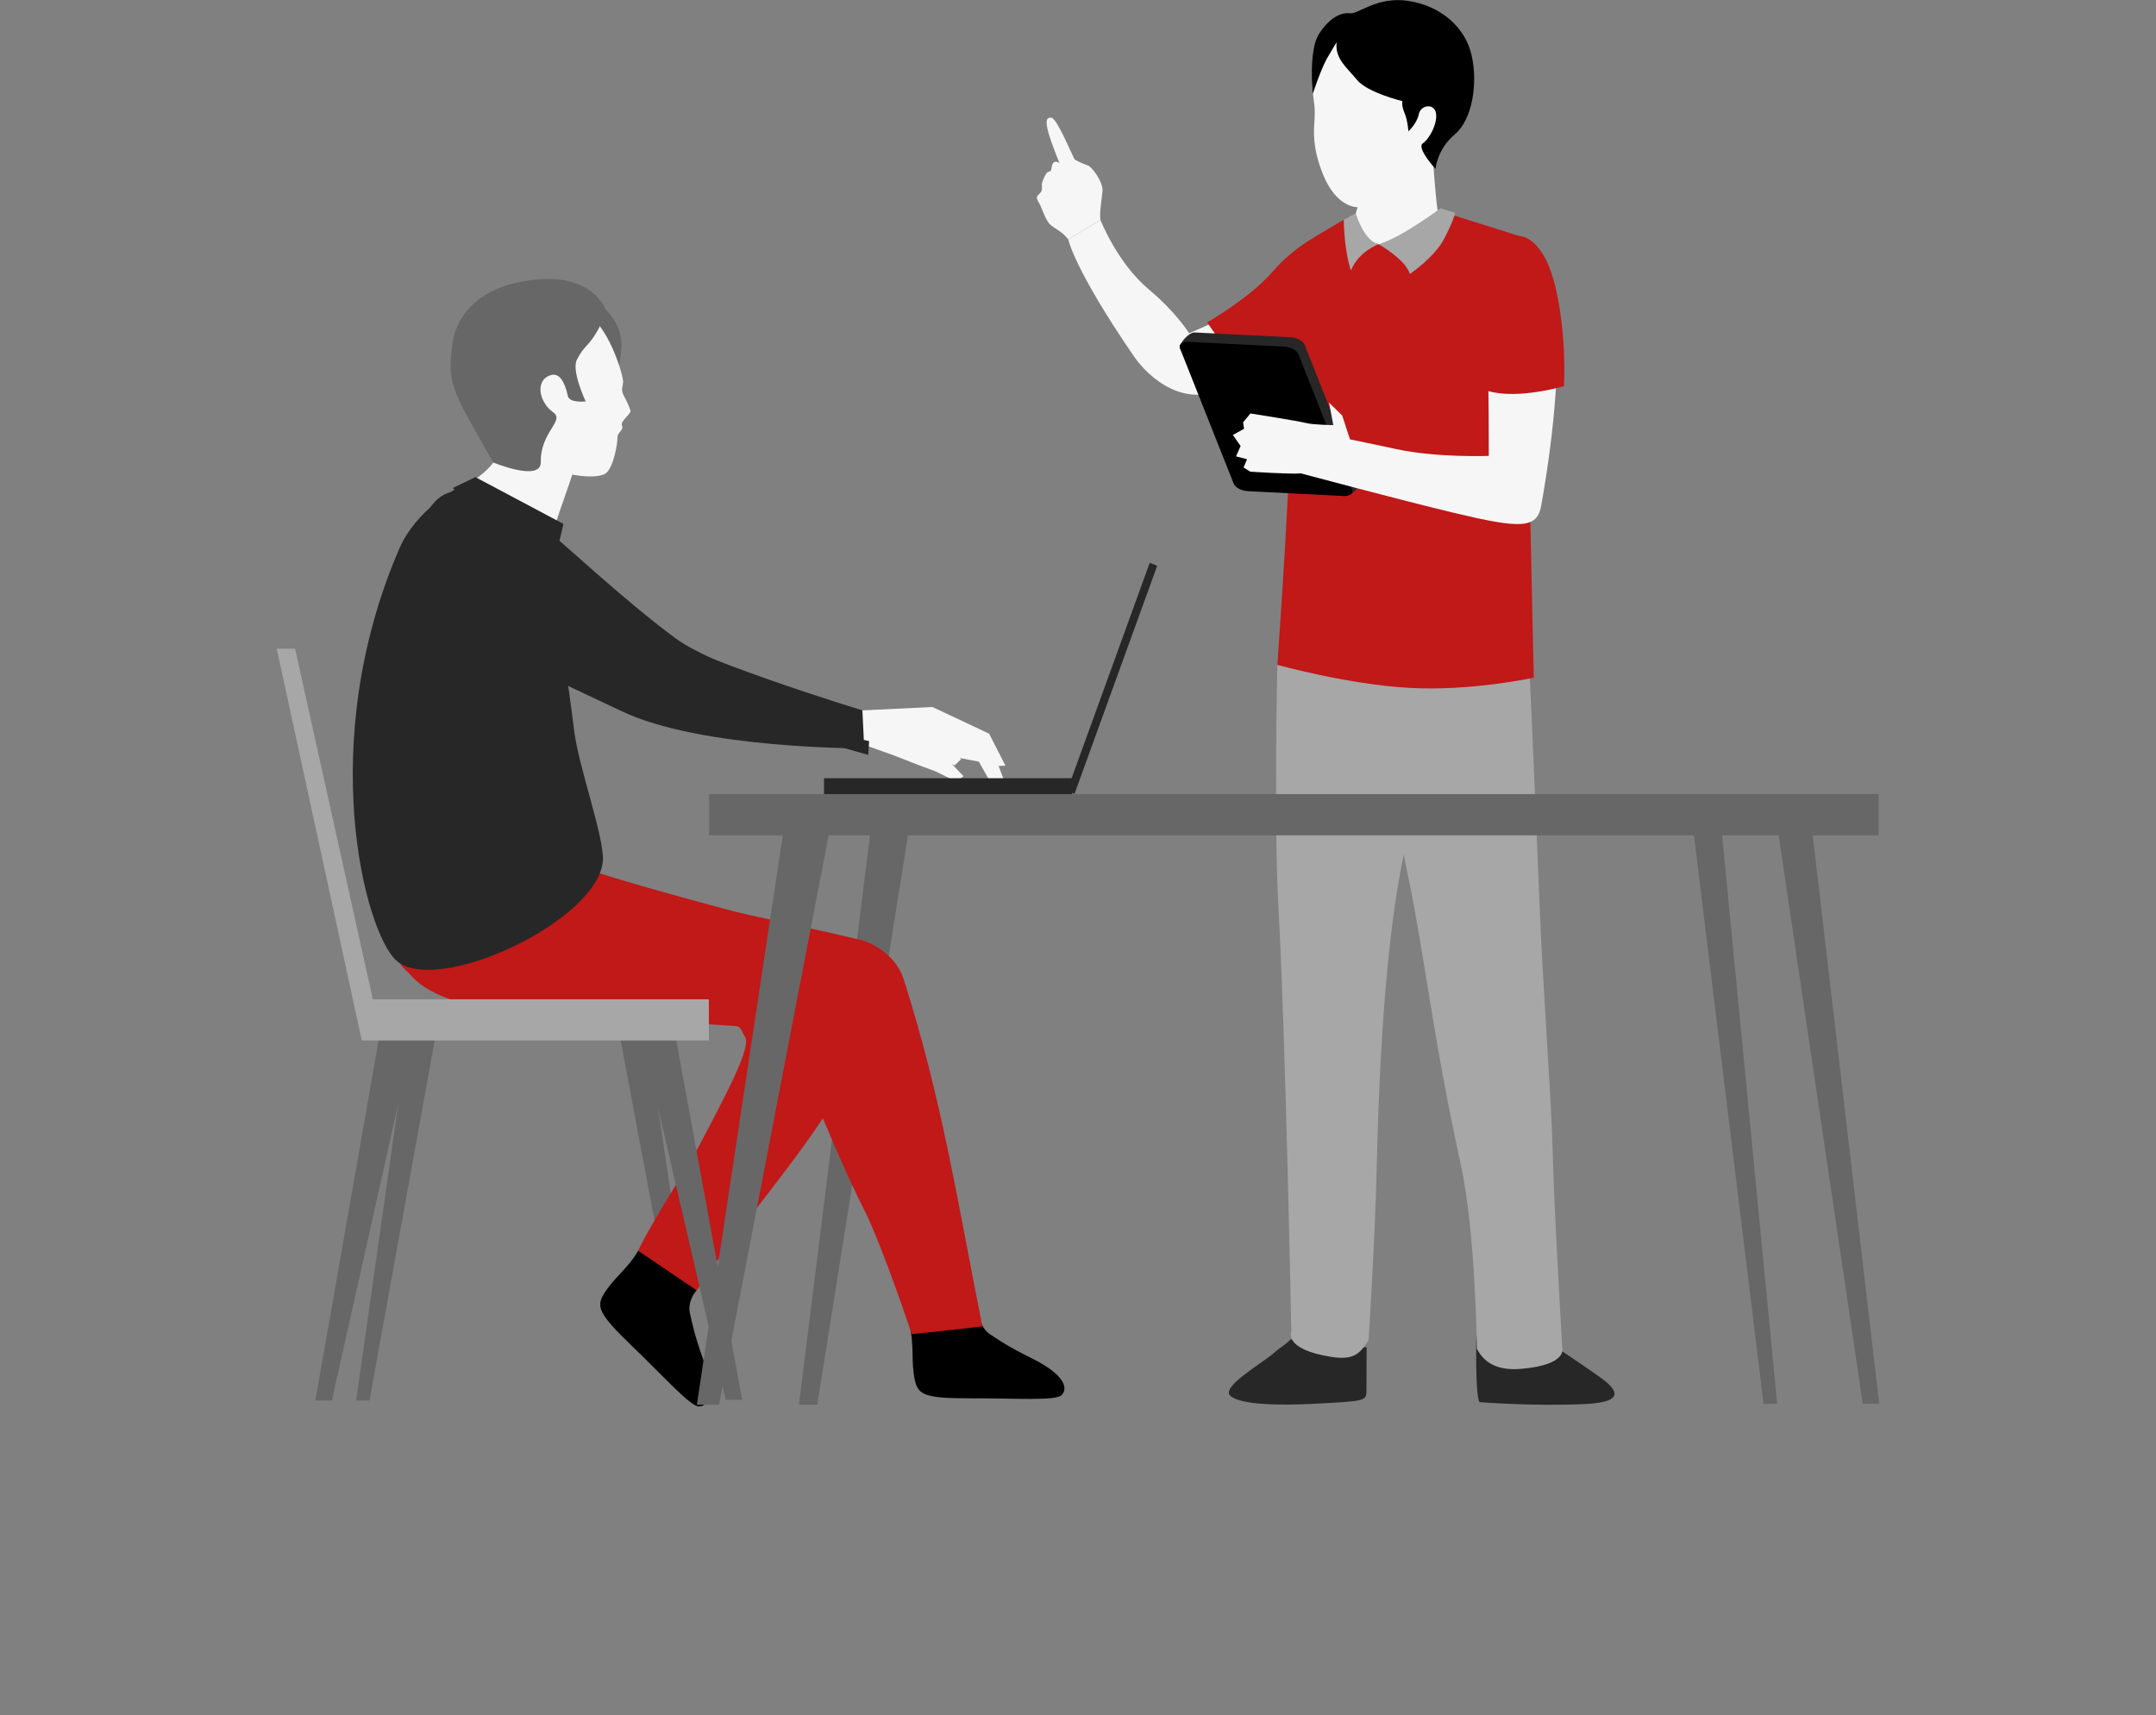 <?xml version="1.0" encoding="utf-8"?>
<!-- Generator: Adobe Illustrator 23.0.0, SVG Export Plug-In . SVG Version: 6.00 Build 0)  -->
<svg version="1.1" id="OBJECTS" xmlns="http://www.w3.org/2000/svg" xmlns:xlink="http://www.w3.org/1999/xlink" x="0px" y="0px"
	 viewBox="0 0 470 374" style="enable-background:new 0 0 470 374;" xml:space="preserve">
<rect x="0" y="0" width="470" height="374" fill="#808080" stroke="none"/>
<style type="text/css">
	.st0{fill:#272727;}
	.st1{fill:#A7A7A7;}
	.st2{fill:#F6F6F6;}
	.st3{fill:#C11818;}
	.st4{fill:#676767;}
</style>
<g>
	<g>
		<g>
			<path class="st0" d="M277.97,294.78c1.06-0.98,2.3-1.59,3.42-2.78c5.44,1.02,10.97,1.47,16.53,1.77
				c0.01,1.91-0.04,8.34-0.04,9.22c0,2.47,0,2.47-10.68,3.05c-8.23,0.45-16.72,0.29-18.97-1.69
				C265.97,302.38,275.5,297.06,277.97,294.78z"/>
			<path class="st0" d="M339.27,293.8c0,0,4.52,2.95,9.11,6.18c3.22,2.26,7.22,5.66-2.79,6.15c-11.23,0.54-23.07-0.42-23.07-0.42
				c-0.99-1.8-0.67-14.43-0.67-14.43L339.27,293.8z"/>
			<path class="st1" d="M278.45,144.96c0,0-0.76,35.03,0.25,53.06c1.57,27.94,2.8,92.3,2.8,92.3s-1.78,3.85,8.6,5.51
				c4.91,0.79,6.32-0.55,8.25-3.65c0,0,1.41-22.08,1.77-37.68c0.72-31.24,2.88-58.78,7.69-75.42c6.08-21.09,2.8-36.47,2.8-36.47
				S285.35,147.17,278.45,144.96z"/>
			<path class="st1" d="M333.27,142.73c0,0,1.09,22.88,2.37,55c0.72,18.04,2.67,43.67,2.86,53.85s2.06,42.16,2.06,42.16
				s1.49,3.85-8.98,4.72c-4.96,0.41-7.94-1.15-9.63-4.39c0,0-0.22-25.21-3.56-40.45c-6.02-27.45-7.85-45.44-11.39-62.4
				c-4.48-21.49-6.82-43.18-6.82-43.18S326.23,144.42,333.27,142.73z"/>
			<path class="st2" d="M279.02,60.07c0.55,4.19-19.81,12.59-19.81,12.59s-2.71-4.48-8.76-9.55c-6.94-5.82-10.55-15.15-10.55-15.15
				l-7.02,4.24c0,0,1.28,6.5,14.31,25.49c3.07,4.47,11.47,12.4,21.49,5.95c11.24-7.23,22.76-13.42,22.76-13.42L279.02,60.07z"/>
			<path class="st2" d="M286.52,65.98c1.04-4.46,2.13-5.44,2.48-9.87c1.31-0.6,2.61-4.59,3.79-5.26c3.34-1.88,3.67-9.74,4.59-12.4
				l14.68-9.56c0,0,0.81,18.24,2.34,22.19c1.39,3.58,15.81,10.23,15.81,10.23s-9.34,9.22-19.19,12.04
				c-9.26,2.64-18.33-1.14-24.6-6.96C286.45,66.25,286.49,66.11,286.52,65.98z"/>
			<path class="st3" d="M289.64,50.08c0,0-6.9,2.98-12.03,8.95S263.16,70.3,263.16,70.3s4.37,6.53,7.27,9.49
				c2.91,2.97,3.86,4.28,3.86,4.28s5.99-1.5,11.07-6.94s9.78-10.97,6.8-16.05S289.64,50.08,289.64,50.08z"/>
			<path class="st3" d="M293.84,47.42c0,0-0.29,3.95,6.7,5.83c4.69,1.26,6.9,2.69,10.64-0.36c3.74-3.06,4.35-6.37,4.35-6.37
				l15.74,4.96c0,0,1.89,8.41,1.71,19.34c-0.17,10.93,1.38,76.94,1.38,76.94s-13.7,2.99-27.19,2.22
				c-13.49-0.77-28.71-5.02-28.71-5.02s3.43-47.54,3.19-65c-0.19-13.97,4.91-28.25,4.91-28.25S292.35,48.2,293.84,47.42z"/>
			<path class="st2" d="M289.65,8.13c-2.57,2.36-3.91,8.47-3.53,11.57c0.37,3.1,0.65,3.64,0.39,7.19s0.17,6.81,1.88,11.09
				c0.79,1.97,2.8,6.07,6.49,7.04c2.28,0.6,5.7-0.26,9.87-3.71c3.69-3.06,5.6-4.89,6.47-8.55c0.87-3.66,4.77-0.55,5.77-7.77
				c1-7.22-1.02-5.72-6.19-10.32C305.63,10.06,295.83,2.44,289.65,8.13z"/>
			<path d="M291.38,9.2c-0.4,3.62,2.2,5.48,4.46,8.24c2.26,2.76,9.87,4.61,9.87,4.61s-0.23,0.94,0.47,2.58c0.7,1.64,0.85,4,0.85,4
				s1.89-1.74,2.26-3.72c0.37-1.99,3.3-2.49,3.74-0.3c0.44,2.19-1.39,5.65-2.85,6.64c-1.47,0.98,2.75,5.57,2.75,5.57
				s0.37-4.31,4.21-7.52c3.85-3.21,5.08-11.22,3.65-17.32c-1.43-6.1-6.68-10.64-13.62-11.76c-6.94-1.12-10.99,2.9-12.89,2.68
				c-1.9-0.22-4.37,0.88-6.72,4.46c-2.35,3.58-1.39,13.11-1.39,13.11s1.88-5.65,3.14-7.79C290.57,10.52,291.38,9.2,291.38,9.2z"/>
			<g>
				<g>
					<path class="st0" d="M273.37,105.06l19.52,3.08c1.36,0.07,3.85-1.55,3.23-3.42L284.4,75.17c-0.33-0.83-1.7-1.56-3.06-1.63
						l-20.88-1.05c-1.36-0.07-3.56,2.59-3.23,3.42l13.09,27.51C270.64,104.26,272.01,104.99,273.37,105.06z"/>
					<path d="M272,107.09l20.88,1.05c1.36,0.07,2.2-0.55,1.87-1.38l-11.72-29.55c-0.33-0.83-1.7-1.56-3.06-1.63l-20.88-1.05
						c-1.36-0.07-2.2,0.55-1.87,1.38l11.72,29.55C269.28,106.3,270.64,107.02,272,107.09z"/>
				</g>
				<path class="st2" d="M328.2,61.25c2.6-0.79,7.19,1.04,9.89,7.2c2.7,6.16,0.72,26.03-2.12,41.84c-0.91,5.08-4.65,4.96-19.01,1.53
					c-11.8-2.82-33.36-8.6-33.36-8.6l4.78-8.63c0,0,10,2.02,15.91,3.31c8.94,1.95,20.26,1.5,20.26,1.5s0.01-16.1-0.24-20.61
					C324.06,74.28,320.49,63.59,328.2,61.25z"/>
				<path class="st2" d="M294.49,96.4l-1.89-5.79l-2.87-2.82l0.93,4.9c0,0-4.52-0.06-6-0.47c-1.49-0.41-12.07-2.07-12.07-2.07
					l-1.6,1.93l0.21,1.41l-2.44,1.35l1.69,2.41l-1,2.25l2.4,0.63l-0.76,1.8l1.46,0.91c0,0,9.04,0.61,11.06,0.37
					c2.02-0.23,9.35,0.47,9.35,0.47L294.49,96.4z"/>
			</g>
			<path class="st3" d="M331.26,51.48c0,0,5.32-0.22,7.99,11.84c2.33,10.51,1.69,20.88,1.69,20.88s-10.12,2.99-16.59,1.04
				c-4.34-1.31-2.93-5.73-3.77-11.91C319.18,63.05,323.48,51.61,331.26,51.48z"/>
			<path class="st2" d="M239.9,47.96c-0.28-1.24,0.24-4.25,0.44-6.26c0.2-2-2.33-5.33-3.14-5.6c-0.8-0.27-2.68-1.09-2.94-1.37
				c-0.27-0.27-3.76-8.79-5-9.04c-1.24-0.26-1.37,0.9-0.69,3.3c0.68,2.4,2.39,6.57,2.39,6.57s-1.4-1.05-1.68,0.83
				c-0.28,1.88-0.59,0.09-1.59,2.14c-1,2.05-0.31,2.2-0.64,3.09c-0.33,0.9-1.58,0.96-0.71,2.33c0.87,1.36,1.49,4.08,2.68,5.08
				c1.19,1,2.66,1.54,3.86,3.17L239.9,47.96z"/>
			<path class="st1" d="M314,45.42c0,0-8.31,6.28-13.46,7.83c0,0,5.86,3.3,6.81,6.48c0,0,5.3-3.58,7.39-7.53
				c2.09-3.95,2.5-5.81,2.5-5.81L314,45.42z"/>
			<path class="st1" d="M295.55,46.52c0,0,1.77,6.04,4.99,6.73c0,0-4.37,1.53-6.05,5.75c0,0-1.43-3.94-1.56-11.1L295.55,46.52z"/>
		</g>
		<g>
			<path d="M198.27,289.04c1.1,4.21,0.27,8.01,1.19,11.97c0.7,3.05,2.07,3.91,12.05,3.87c9.98-0.04,18.71,0.64,19.97-0.74
				c1.43-1.57,0.44-4.51-6.53-7.96c-4.93-2.45-6.89-3.77-9.12-5.25c-2.24-1.47-2.43-4.56-2.43-4.56L198.27,289.04z"/>
			<path class="st2" d="M118.05,128.93c1.16-2.77-1.02-5.53,0.27-8.26c0.38-0.8,2.48-1.57,2.92-2.33
				c-2.23-1.18,2.53-10.26,4.92-19.68l-16.99-0.69c0,0-0.76,2.98-4.96,6.08c-1.4,1.04-2.14,2.55-3.39,3.44
				C106.87,113.13,111.45,123.97,118.05,128.93z"/>
			<path class="st4" d="M114.91,62.54c4.59-0.52,11.46-1.09,17.09,4.87c5.63,5.95,2.74,10.31,2.6,15.35
				c-0.14,5.04-6.19,9.38-6.19,9.38L114.91,62.54z"/>
			<path class="st2" d="M127.01,67.88c5.6,2.37,8.95,14.24,8.83,15.43c-0.11,1.19-0.55,1.67,0.19,3.05c0.74,1.38,1.17,2.39,1.4,3.14
				c0.23,0.75-2.31,2.32-1.84,3.29c0.48,0.96-1.07,1.56-0.99,2.57c0.08,1.01-0.82,6.8-2.68,7.94c-1.86,1.13-7.92,0.55-11.85-1.26
				c-3.93-1.82-3.67-8.61-3.67-8.61s-24.75-17.66-0.67-24.21C118.56,68.44,124.59,66.85,127.01,67.88z"/>
			<path class="st4" d="M130.24,72.13c-2.08,3.64-2.86,3.09-4.49,6.32c-1.22,2.42,1.93,9.08,1.93,9.08s-3.55,0.4-3.89-1.19
				c-0.68-3.19-1.92-5.11-3.71-4.55c-3.58,1.1-2.54,5.95,0.51,8.11c2.62,1.85-2.81,4.24-2.7,10.85c0.08,4.41-10.34,0.1-10.34,0.1
				s-2.27-3.88-5.91-10.49c-3.97-7.21-3.56-9.97-3.15-14.4c0.7-7.76,6.73-14.25,19.47-15.08c11.41-0.74,14.03,6.54,14.03,6.54
				S132.33,68.49,130.24,72.13z"/>
			<g>
				<path class="st2" d="M187.17,161.97c0,0,8.33,2.91,9.85,3.57c1.52,0.66,7.06,2.7,7.06,2.7l4.4,2.18l1.56-1.18l-2.13-2.25
					l-2.02-1.75l-0.48-3.78l-9.35-2.34l-8.36-0.08L187.17,161.97z"/>
				<path class="st2" d="M189.78,156.32l15.25,0.92l11.66,7.13l2.77,7.31l-3.01-0.18l-3.07-5.44l-7.52-1.4c0,0-6.39,0.14-8.3-1.09
					c-1.91-1.23-10.32-2.73-10.32-2.73L189.78,156.32z"/>
				<path class="st0" d="M114.44,111.37c9.57,8.1,21.72,19.6,32.82,27.8c9.22,6.81,42.52,17.15,42.52,17.15l-0.5,8.28
					c0,0-40.75-11.42-52.01-16.43c-11.02-4.9-42.48-29.02-42.48-29.02S100.18,99.3,114.44,111.37z"/>
			</g>
			<g>
				<polygon class="st4" points="369.01,179.96 384.45,306.1 387.42,306.09 375.21,179.94 				"/>
				<polygon class="st4" points="198.27,180.01 178.16,306.27 174.16,306.28 189.92,180.03 				"/>
			</g>
			<g>
				<polygon class="st4" points="134.9,224.7 150,305.21 152.9,305.2 140.96,224.68 				"/>
				<polygon class="st4" points="95.14,224.75 80.55,305.35 77.64,305.36 89.08,224.77 				"/>
			</g>
			<g>
				<path class="st3" d="M162.4,226.06c1.37,2.14-3.25,10.89-9.41,22.69c-3.12,5.98-10.46,16.78-13.88,23.95
					c4.07,3.17,8.13,6.36,12.22,9.49c15.79-24.42,44.15-50.72,37.25-70.38c-1.79-5.09-8.38-7.91-11.1-8.58
					c-11.94-2.94-38.06-9.91-47.75-13.16c-9.69-3.26-35.82,7.7-35.82,7.7c-1.69,6.74-7.6,10.53-7.6,10.53s1.58,6.93,17.02,9.58
					c15.44,2.64,41.94,3.39,50.6,4.49C162.6,223.48,161.03,223.93,162.4,226.06z"/>
				<path d="M139.11,272.71c-2.14,3.79-5.37,5.94-7.48,9.43c-1.62,2.68-1.24,4.25,5.96,11.16c7.2,6.92,12.99,13.48,14.85,13.36
					c2.13-0.13,3.45-2.93,0.85-10.26c-1.84-5.19-2.32-7.5-2.9-10.12c-0.58-2.62,1.43-4.97,1.43-4.97L139.11,272.71z"/>
			</g>
			<g>
				<polygon class="st4" points="139.54,224.7 158.2,305.21 161.79,305.2 147.02,224.68 				"/>
				<polygon class="st4" points="90.38,224.75 72.35,305.35 68.75,305.36 82.9,224.77 				"/>
			</g>
			<path class="st3" d="M172.51,227.75c1.37,2.14,9.5,23.54,15.75,35.76c3.07,6.01,7.98,19.86,10.51,27.39
				c5.13-0.55,10.26-1.09,15.38-1.69c-5.65-28.53-8.87-49.67-17.15-75.7c-1.64-5.14-6.69-7.91-9.42-8.58
				c-11.94-2.94-46.49-9.91-56.18-13.16c-9.69-3.26-35.82,7.7-35.82,7.7c-1.69,6.74-7.6,10.53-7.6,10.53s1.58,6.93,17.02,9.58
				c15.44,2.64,50.37,3.39,59.03,4.49C172.71,225.16,171.14,225.61,172.51,227.75z"/>
			<path class="st0" d="M99.63,106.46c0,0-8.87,4.58-12.6,13.21c-18.3,42.33-7.53,83.33-0.72,89.68c8.61,8.03,43.97-8.44,45.11-21.6
				c0.42-4.89-5.27-20.49-6.23-28.26c-2.87-23.32-6.51-39.82-6.51-39.82L99.63,106.46z"/>
			<polygon class="st0" points="103.63,104.03 122.84,114.24 120.66,123.23 98.68,106.42 			"/>
			<g>
				<rect x="179.63" y="169.68" class="st0" width="54.05" height="4.36"/>
				<polygon class="st0" points="232.62,172.42 234.24,173.1 252.26,123.37 250.64,122.7 				"/>
			</g>
			<g>
				<path class="st2" d="M186.02,160.79c0,0,8.59,1.99,10.17,2.48c1.58,0.49,7.31,1.91,7.31,1.91l4.61,1.69l1.42-1.34l-2.36-2.01
					l-2.2-1.52l-0.89-3.71l-9.55-1.31l-8.32,0.83L186.02,160.79z"/>
				<path class="st2" d="M188,154.89l15.26-0.74l12.37,5.82l3.55,6.97l-3.01,0.15l-3.64-5.08l-7.63-0.58c0,0-6.33,0.84-8.36-0.18
					c-2.03-1.02-10.56-1.6-10.56-1.6L188,154.89z"/>
				<path class="st0" d="M107.74,110.39c9.34,7.03,21.16,18.41,30.72,25.13c10.87,7.65,49.54,19.36,49.54,19.36l0.4,8.29
					c0,0-35.78,0.2-53.05-8.19c-10.85-5.26-37.94-16.37-43.85-30C89.33,119.98,92.81,99.17,107.74,110.39z"/>
			</g>
			<g>
				<polygon class="st1" points="81.27,217.88 64.32,141.44 60.33,141.44 78.87,226.87 82.86,226.87 154.53,226.87 154.53,217.88 
									"/>
			</g>
			<g>
				<polygon class="st4" points="387.42,179.96 406.08,306.1 409.67,306.09 394.91,179.94 				"/>
				<polygon class="st4" points="181.05,180.01 156.75,306.27 151.91,306.28 170.96,180.03 				"/>
			</g>
			<rect x="154.57" y="173.14" class="st4" width="254.96" height="8.99"/>
		</g>
	</g>
</g>
</svg>
